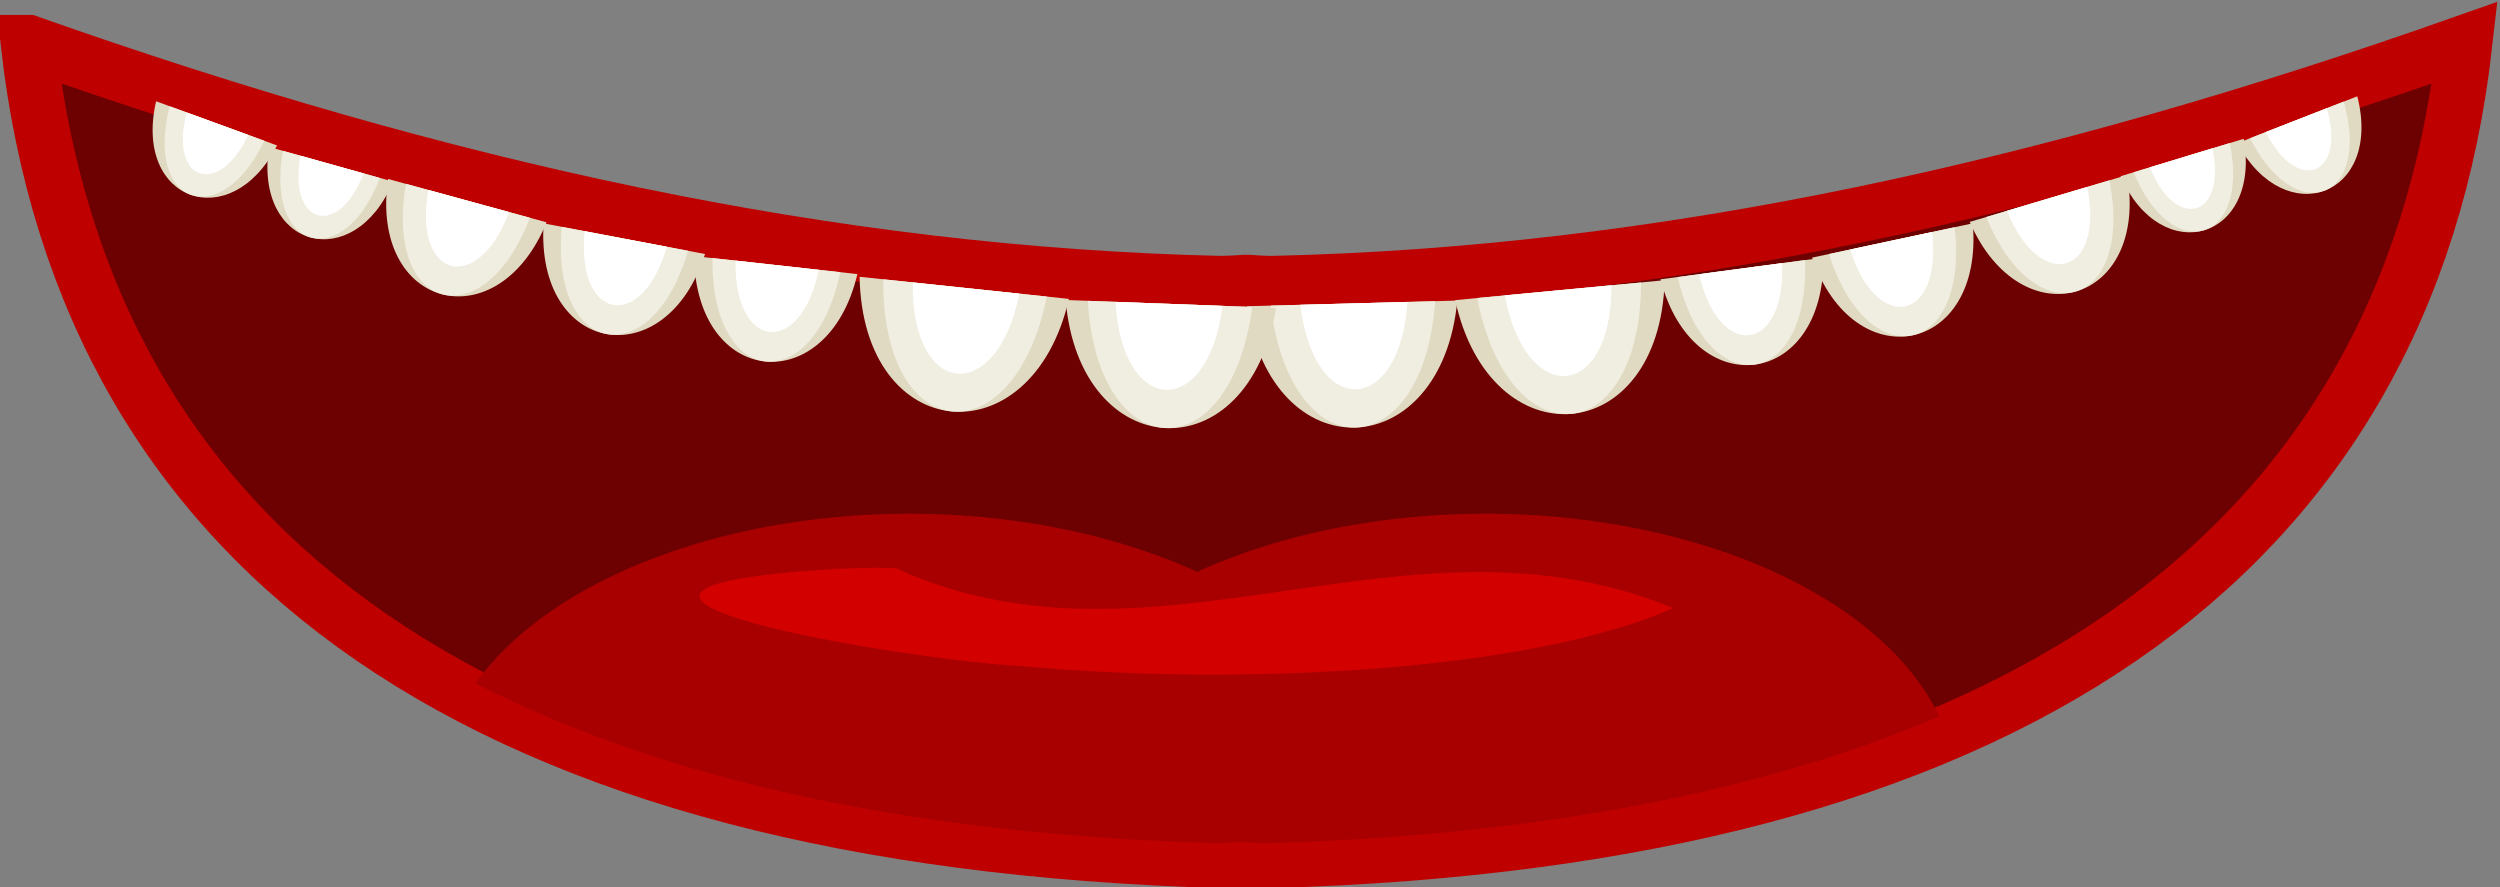 <svg xmlns="http://www.w3.org/2000/svg" viewBox="0 0 45.114 16.008"><rect x="0" y="0" width="45.114" height="16.008" fill="#808080" stroke="none"/><path d="M.51.77c1.052 9.346 8.332 14.376 21.516 14.756h.032c.152 0 .29-.014.437-.021.148.01.285.021.436.021h.032c13.183-.38 20.464-5.41 21.516-14.756-7.475 2.64-14.485 4.191-21.53 4.348-.14 0-.278-.011-.417-.02H22.46c-.139.01-.277.016-.416.02C14.997 4.96 7.988 3.41.513.77z" stroke="#be0000" fill="#6d0000"/><path d="M16.41 9.27a8.508 5.006 0 00-7.83 3.06c3.42 1.75 7.875 2.727 13.369 2.885h.032c.152 0 .29-.015.437-.022.148.01.284.022.436.022h.034c4.839-.14 8.875-.91 12.107-2.287a8.508 5.006 0 00-8.186-3.658 8.508 5.006 0 00-5.205 1.049 8.508 5.006 0 00-5.193-1.049z" fill="#a80000"/><path d="M15.01 10.27c-6.185.389 1.363 1.653 3.465 1.752 3.815.358 9.093.112 11.72-1.049-4.83-1.982-9.333 1.417-14.03-.719l-.377-.01-.777.024z" fill="#d30000"/><path d="M26.26 5.416l3.78-.36c-.088 3.045-3.144 3.268-3.78.36z" fill="#e0dac2"/><path d="M26.658 5.378l2.956-.28c-.007 3.035-2.397 3.196-2.956.28z" fill="#f0ede1"/><path d="M27.155 5.33l1.925-.182c.007 2.1-1.55 2.201-1.925.183z" fill="#fff"/><path d="M26.298 5.424l-3.797.102c.457 3.01 3.517 2.862 3.797-.102z" fill="#e0dac2"/><path d="M25.898 5.435l-2.968.08c.374 3.012 2.766 2.882 2.968-.08z" fill="#f0ede1"/><path d="M25.398 5.448l-1.933.052c.247 2.085 1.805 1.997 1.933-.052z" fill="#fff"/><path d="M29.966 5.04l2.939-.391c.021 2.377-2.356 2.642-2.94.392z" fill="#e0dac2"/><path d="M30.275 5l2.298-.307c.085 2.369-1.775 2.565-2.298.307z" fill="#f0ede1"/><path d="M30.662 4.948l1.497-.2c.068 1.638-1.144 1.764-1.497.2z" fill="#fff"/><path d="M32.7 4.649l2.9-.619c.206 2.369-2.144 2.817-2.9.619z" fill="#e0dac2"/><path d="M33.006 4.584l2.267-.484c.268 2.355-1.571 2.695-2.267.484z" fill="#f0ede1"/><path d="M33.388 4.502l1.476-.315c.195 1.628-1.004 1.847-1.476.315z" fill="#fff"/><path d="M35.545 4.005l2.842-.847c.392 2.345-1.915 2.978-2.842.847z" fill="#e0dac2"/><path d="M35.844 3.916l2.222-.662c.454 2.326-1.353 2.81-2.222.662z" fill="#f0ede1"/><path d="M36.218 3.804l1.447-.431c.323 1.607-.854 1.92-1.447.431z" fill="#fff"/><g><path d="M38.267 3.18l2.223-.675c.318 1.835-1.487 2.342-2.223.676z" fill="#e0dac2"/><path d="M38.501 3.11l1.738-.529c.366 1.82-1.047 2.208-1.738.528z" fill="#f0ede1"/><path d="M38.794 3.02l1.131-.344c.26 1.258-.66 1.509-1.131.345z" fill="#fff"/></g><g><path d="M40.375 2.584l2.164-.846c.459 1.805-1.301 2.45-2.164.846z" fill="#e0dac2"/><path d="M40.603 2.495l1.691-.662c.506 1.787-.873 2.283-1.691.662z" fill="#f0ede1"/><path d="M40.887 2.383l1.102-.43c.357 1.233-.542 1.555-1.102.43z" fill="#fff"/></g><g><path d="M19.289 5.394l-3.777-.399c.056 3.045 3.109 3.3 3.777.4z" fill="#e0dac2"/><path d="M18.89 5.352l-2.952-.312c-.025 3.036 2.363 3.222 2.953.312z" fill="#f0ede1"/><path d="M18.394 5.3l-1.923-.203c-.03 2.099 1.526 2.217 1.923.203z" fill="#fff"/></g><g><path d="M19.231 5.414l3.795.142c-.488 3.006-3.547 2.825-3.795-.142z" fill="#e0dac2"/><path d="M19.63 5.429l2.968.111c-.407 3.009-2.797 2.853-2.967-.111z" fill="#f0ede1"/><path d="M20.13 5.448l1.933.072c-.27 2.082-1.826 1.978-1.933-.072z" fill="#fff"/></g><g><path d="M15.472 4.946l-2.947-.325c.032 2.377 2.415 2.588 2.947.325z" fill="#e0dac2"/><path d="M15.162 4.912l-2.305-.255c-.03 2.37 1.834 2.525 2.305.255z" fill="#f0ede1"/><path d="M14.774 4.87l-1.5-.167c-.032 1.64 1.183 1.738 1.5.166z" fill="#fff"/></g><g><path d="M12.723 4.584L9.81 4.031c-.152 2.373 2.207 2.768 2.913.553z" fill="#e0dac2"/><path d="M12.416 4.526l-2.278-.432c-.214 2.36 1.633 2.658 2.278.432z" fill="#f0ede1"/><path d="M12.033 4.453l-1.484-.281c-.157 1.632 1.046 1.823 1.484.281z" fill="#fff"/></g><g><path d="M9.863 4.012l-2.86-.782c-.34 2.353 1.981 2.934 2.86.782z" fill="#e0dac2"/><path d="M9.562 3.93l-2.236-.612c-.401 2.336 1.416 2.78 2.236.611z" fill="#f0ede1"/><path d="M9.185 3.827L7.73 3.428c-.286 1.614.898 1.901 1.456.399z" fill="#fff"/></g><g><path d="M7.092 3.277l-2.238-.625c-.276 1.842 1.54 2.308 2.238.625z" fill="#e0dac2"/><path d="M6.856 3.212l-1.75-.49c-.324 1.83 1.098 2.185 1.75.49z" fill="#f0ede1"/><path d="M6.561 3.13l-1.139-.32c-.231 1.264.695 1.494 1.14.32z" fill="#fff"/></g><g><path d="M5 2.625l-2.183-.797c-.418 1.815 1.356 2.42 2.182.797z" fill="#e0dac2"/><path d="M4.77 2.54l-1.707-.622c-.465 1.798.925 2.262 1.706.623z" fill="#f0ede1"/><path d="M4.482 2.436L3.37 2.03c-.329 1.242.577 1.543 1.11.406z" fill="#fff"/></g></svg>
